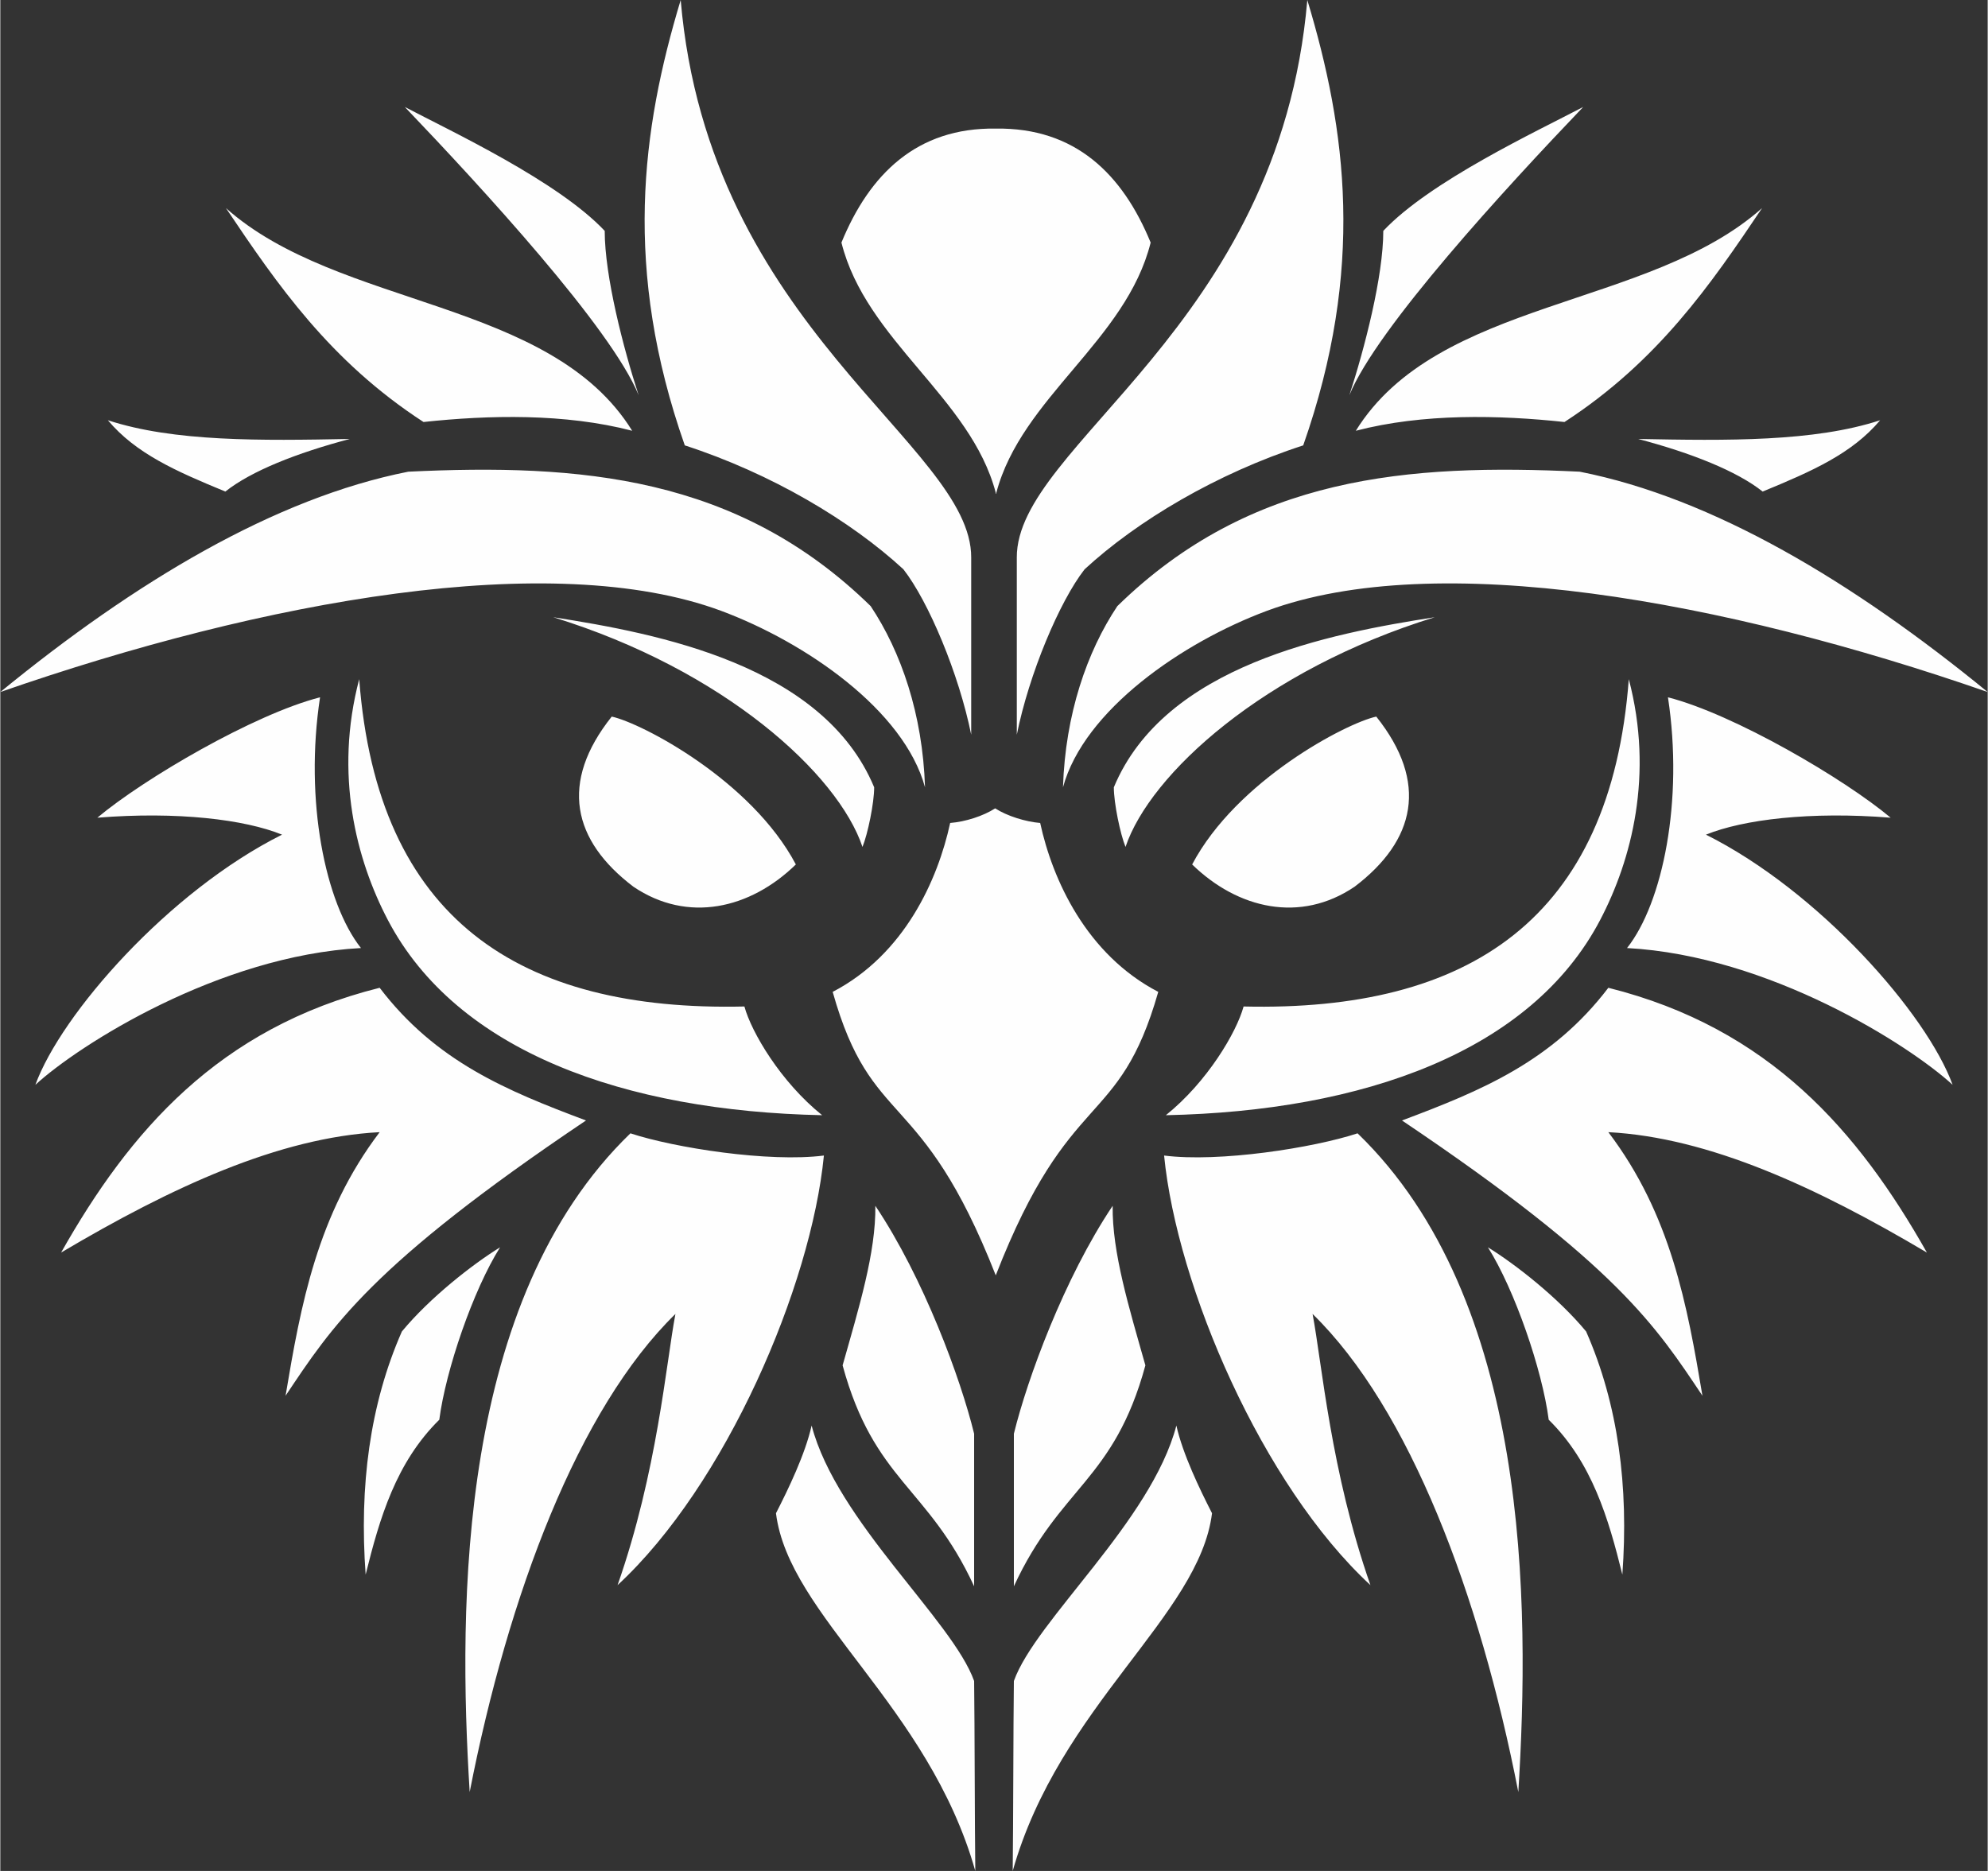 <?xml version="1.0" encoding="UTF-8"?>
<!DOCTYPE svg PUBLIC "-//W3C//DTD SVG 1.1//EN" "http://www.w3.org/Graphics/SVG/1.1/DTD/svg11.dtd">
<!-- Creator: CorelDRAW 2018 (64-Bit) -->
<svg xmlns="http://www.w3.org/2000/svg" xml:space="preserve" width="34px" height="32px" version="1.1" style="shape-rendering:geometricPrecision; text-rendering:geometricPrecision; image-rendering:optimizeQuality; fill-rule:evenodd; clip-rule:evenodd"
viewBox="0 0 34 32.01"
 xmlns:xlink="http://www.w3.org/1999/xlink">
 <rect x="0" y="0" width="34" height="32.01" fill="#333333" stroke="none"/>
 <defs>
  <style type="text/css">
   <![CDATA[
    .fil0 {fill:#FEFEFE}
   ]]>
  </style>
 </defs>
 <g id="Layer_x0020_1">
  <path class="fil0" d="M28.02 7.51c0.91,0.24 1.69,0.55 2.13,0.9 0.85,-0.35 1.53,-0.65 2.01,-1.22 -1.13,0.37 -2.62,0.35 -4.14,0.32zm-4.48 4.75c-0.51,0.11 -2.39,1.09 -3.15,2.53 0.78,0.76 1.85,1.01 2.78,0.38 1.04,-0.79 1.27,-1.78 0.37,-2.91zm-3.42 12.13c-0.43,1.64 -2.41,3.33 -2.78,4.37 -0.01,0.8 -0.01,2.46 -0.02,3.25 0.8,-2.83 3.19,-4.36 3.41,-6.12 -0.21,-0.41 -0.5,-1.01 -0.61,-1.5zm-0.53 -1.03c-0.54,1.98 -1.46,2.07 -2.25,3.78 0,-1.22 0,-1.39 0,-2.61 0.23,-0.94 0.86,-2.66 1.69,-3.9 -0.01,0.8 0.28,1.74 0.56,2.73zm5.86 -2.02c0.46,0.73 0.93,2.1 1.04,2.95 0.74,0.73 1.02,1.68 1.26,2.65 0.11,-1.51 -0.07,-2.91 -0.62,-4.16 -0.48,-0.58 -1.21,-1.15 -1.68,-1.44zm-2.23 -1.95c-0.76,0.25 -2.37,0.5 -3.31,0.38 0.22,2.24 1.68,5.64 3.53,7.35 -0.68,-1.94 -0.83,-3.8 -0.99,-4.64 1.66,1.62 2.86,4.8 3.52,8.18 0.2,-3.22 0.2,-8.42 -2.75,-11.27zm4.29 -2.49c-0.96,1.26 -2.17,1.76 -3.53,2.27 3.69,2.48 4.35,3.53 5.14,4.71 -0.26,-1.55 -0.54,-3.1 -1.61,-4.51 1.72,0.09 3.56,0.94 5.45,2.06 -1.17,-2.07 -2.69,-3.84 -5.45,-4.53zm1.02 -4.97c1.13,0.29 3.01,1.39 3.81,2.06 -1.37,-0.11 -2.52,0.03 -3.16,0.29 1.94,0.97 3.78,3.07 4.22,4.28 -0.74,-0.68 -3.14,-2.21 -5.57,-2.34 0.61,-0.77 0.97,-2.52 0.7,-4.29zm-0.67 -0.31c-0.31,4.11 -2.74,5.69 -6.59,5.6 -0.12,0.44 -0.62,1.29 -1.33,1.86 3.38,-0.07 6.25,-1.09 7.43,-3.34 0.54,-1.03 0.92,-2.49 0.49,-4.12zm-8.18 -7.47c-0.42,1.68 -2.21,2.65 -2.64,4.28l0 0.02 -0.01 -0.01 0 0.01 0 -0.02c-0.43,-1.63 -2.22,-2.6 -2.64,-4.28 0.48,-1.17 1.29,-1.97 2.64,-1.95 1.36,-0.02 2.17,0.78 2.65,1.95zm3.4 2.61c0.26,-0.8 0.58,-2.03 0.58,-2.81 0.8,-0.85 2.62,-1.7 3.42,-2.12 -1.31,1.37 -3.53,3.78 -4,4.93zm0.11 0.61c1.15,-0.3 2.45,-0.27 3.57,-0.15 1.6,-1.04 2.5,-2.35 3.38,-3.66 -1.93,1.72 -5.55,1.55 -6.95,3.81zm-5.8 2.17c-0.01,-1.93 4.49,-3.92 4.97,-9.54 0.67,2.22 0.99,4.6 -0.07,7.62 -1.48,0.48 -2.84,1.29 -3.74,2.12 -0.43,0.55 -0.95,1.79 -1.16,2.83 0,-0.73 0,-2.29 0,-3.03zm0.79 3.93c0.36,-1.32 2.04,-2.48 3.49,-3.02 2.89,-1.07 7.82,-0.18 12.33,1.39 -2.31,-1.89 -4.7,-3.32 -6.98,-3.77 -2.93,-0.14 -5.63,0.07 -7.91,2.3 -0.52,0.78 -0.89,1.85 -0.93,3.1zm1.07 1.02c-0.09,-0.22 -0.2,-0.75 -0.2,-1.02 0.87,-2.09 3.69,-2.63 5.49,-2.91 -2.92,0.9 -4.87,2.68 -5.29,3.93zm-2.22 7.33c-1.28,-3.26 -2.12,-2.47 -2.79,-4.85 1.23,-0.64 1.8,-1.92 2.01,-2.89 0.26,-0.02 0.57,-0.12 0.77,-0.25 0.2,0.13 0.52,0.23 0.77,0.25 0.21,0.97 0.79,2.25 2.02,2.89 -0.68,2.38 -1.51,1.59 -2.78,4.85zm-11.05 -14.31c-0.91,0.24 -1.69,0.55 -2.13,0.9 -0.85,-0.35 -1.53,-0.65 -2.01,-1.22 1.13,0.37 2.62,0.35 4.14,0.32zm4.48 4.75c0.51,0.11 2.39,1.09 3.15,2.53 -0.78,0.76 -1.85,1.01 -2.78,0.38 -1.04,-0.79 -1.27,-1.78 -0.37,-2.91zm3.42 12.13c0.43,1.64 2.41,3.33 2.78,4.37 0.01,0.8 0.01,2.46 0.02,3.25 -0.8,-2.83 -3.19,-4.36 -3.41,-6.12 0.21,-0.41 0.5,-1.01 0.61,-1.5zm0.53 -1.03c0.54,1.98 1.46,2.07 2.25,3.78 0,-1.22 0,-1.39 0,-2.61 -0.23,-0.94 -0.86,-2.66 -1.69,-3.9 0.01,0.8 -0.28,1.74 -0.56,2.73zm-5.86 -2.02c-0.46,0.73 -0.93,2.1 -1.04,2.95 -0.74,0.73 -1.02,1.68 -1.26,2.65 -0.11,-1.51 0.07,-2.91 0.62,-4.16 0.48,-0.58 1.21,-1.15 1.68,-1.44zm2.23 -1.95c0.76,0.25 2.37,0.5 3.31,0.38 -0.22,2.24 -1.68,5.64 -3.53,7.35 0.68,-1.94 0.83,-3.8 0.99,-4.64 -1.66,1.62 -2.86,4.8 -3.52,8.18 -0.2,-3.22 -0.2,-8.42 2.75,-11.27zm-4.29 -2.49c0.96,1.26 2.17,1.76 3.53,2.27 -3.69,2.48 -4.35,3.53 -5.14,4.71 0.26,-1.55 0.54,-3.1 1.61,-4.51 -1.72,0.09 -3.56,0.94 -5.45,2.06 1.17,-2.07 2.69,-3.84 5.45,-4.53zm-1.02 -4.97c-1.13,0.29 -3.01,1.39 -3.81,2.06 1.37,-0.11 2.52,0.03 3.16,0.29 -1.94,0.97 -3.78,3.07 -4.22,4.28 0.74,-0.68 3.14,-2.21 5.57,-2.34 -0.61,-0.77 -0.97,-2.52 -0.7,-4.29zm0.67 -0.31c0.31,4.11 2.74,5.69 6.59,5.6 0.12,0.44 0.62,1.29 1.33,1.86 -3.38,-0.07 -6.25,-1.09 -7.43,-3.34 -0.54,-1.03 -0.92,-2.49 -0.49,-4.12zm4.78 -4.86c-0.26,-0.8 -0.58,-2.03 -0.58,-2.81 -0.8,-0.85 -2.62,-1.7 -3.42,-2.12 1.31,1.37 3.53,3.78 4,4.93zm-0.11 0.61c-1.15,-0.3 -2.45,-0.27 -3.57,-0.15 -1.6,-1.04 -2.5,-2.35 -3.38,-3.66 1.93,1.72 5.55,1.55 6.95,3.81zm5.8 2.17c0.01,-1.93 -4.49,-3.92 -4.97,-9.54 -0.67,2.22 -0.99,4.6 0.07,7.62 1.48,0.48 2.84,1.29 3.74,2.12 0.43,0.55 0.95,1.79 1.16,2.83 0,-0.73 0,-2.29 0,-3.03zm-0.79 3.93c-0.36,-1.32 -2.04,-2.48 -3.49,-3.02 -2.89,-1.07 -7.82,-0.18 -12.33,1.39 2.31,-1.89 4.7,-3.32 6.98,-3.77 2.93,-0.14 5.63,0.07 7.91,2.3 0.52,0.78 0.89,1.85 0.93,3.1zm-1.07 1.02c0.09,-0.22 0.2,-0.75 0.2,-1.02 -0.87,-2.09 -3.69,-2.63 -5.49,-2.91 2.92,0.9 4.87,2.68 5.29,3.93z"/>
 </g>
</svg>
